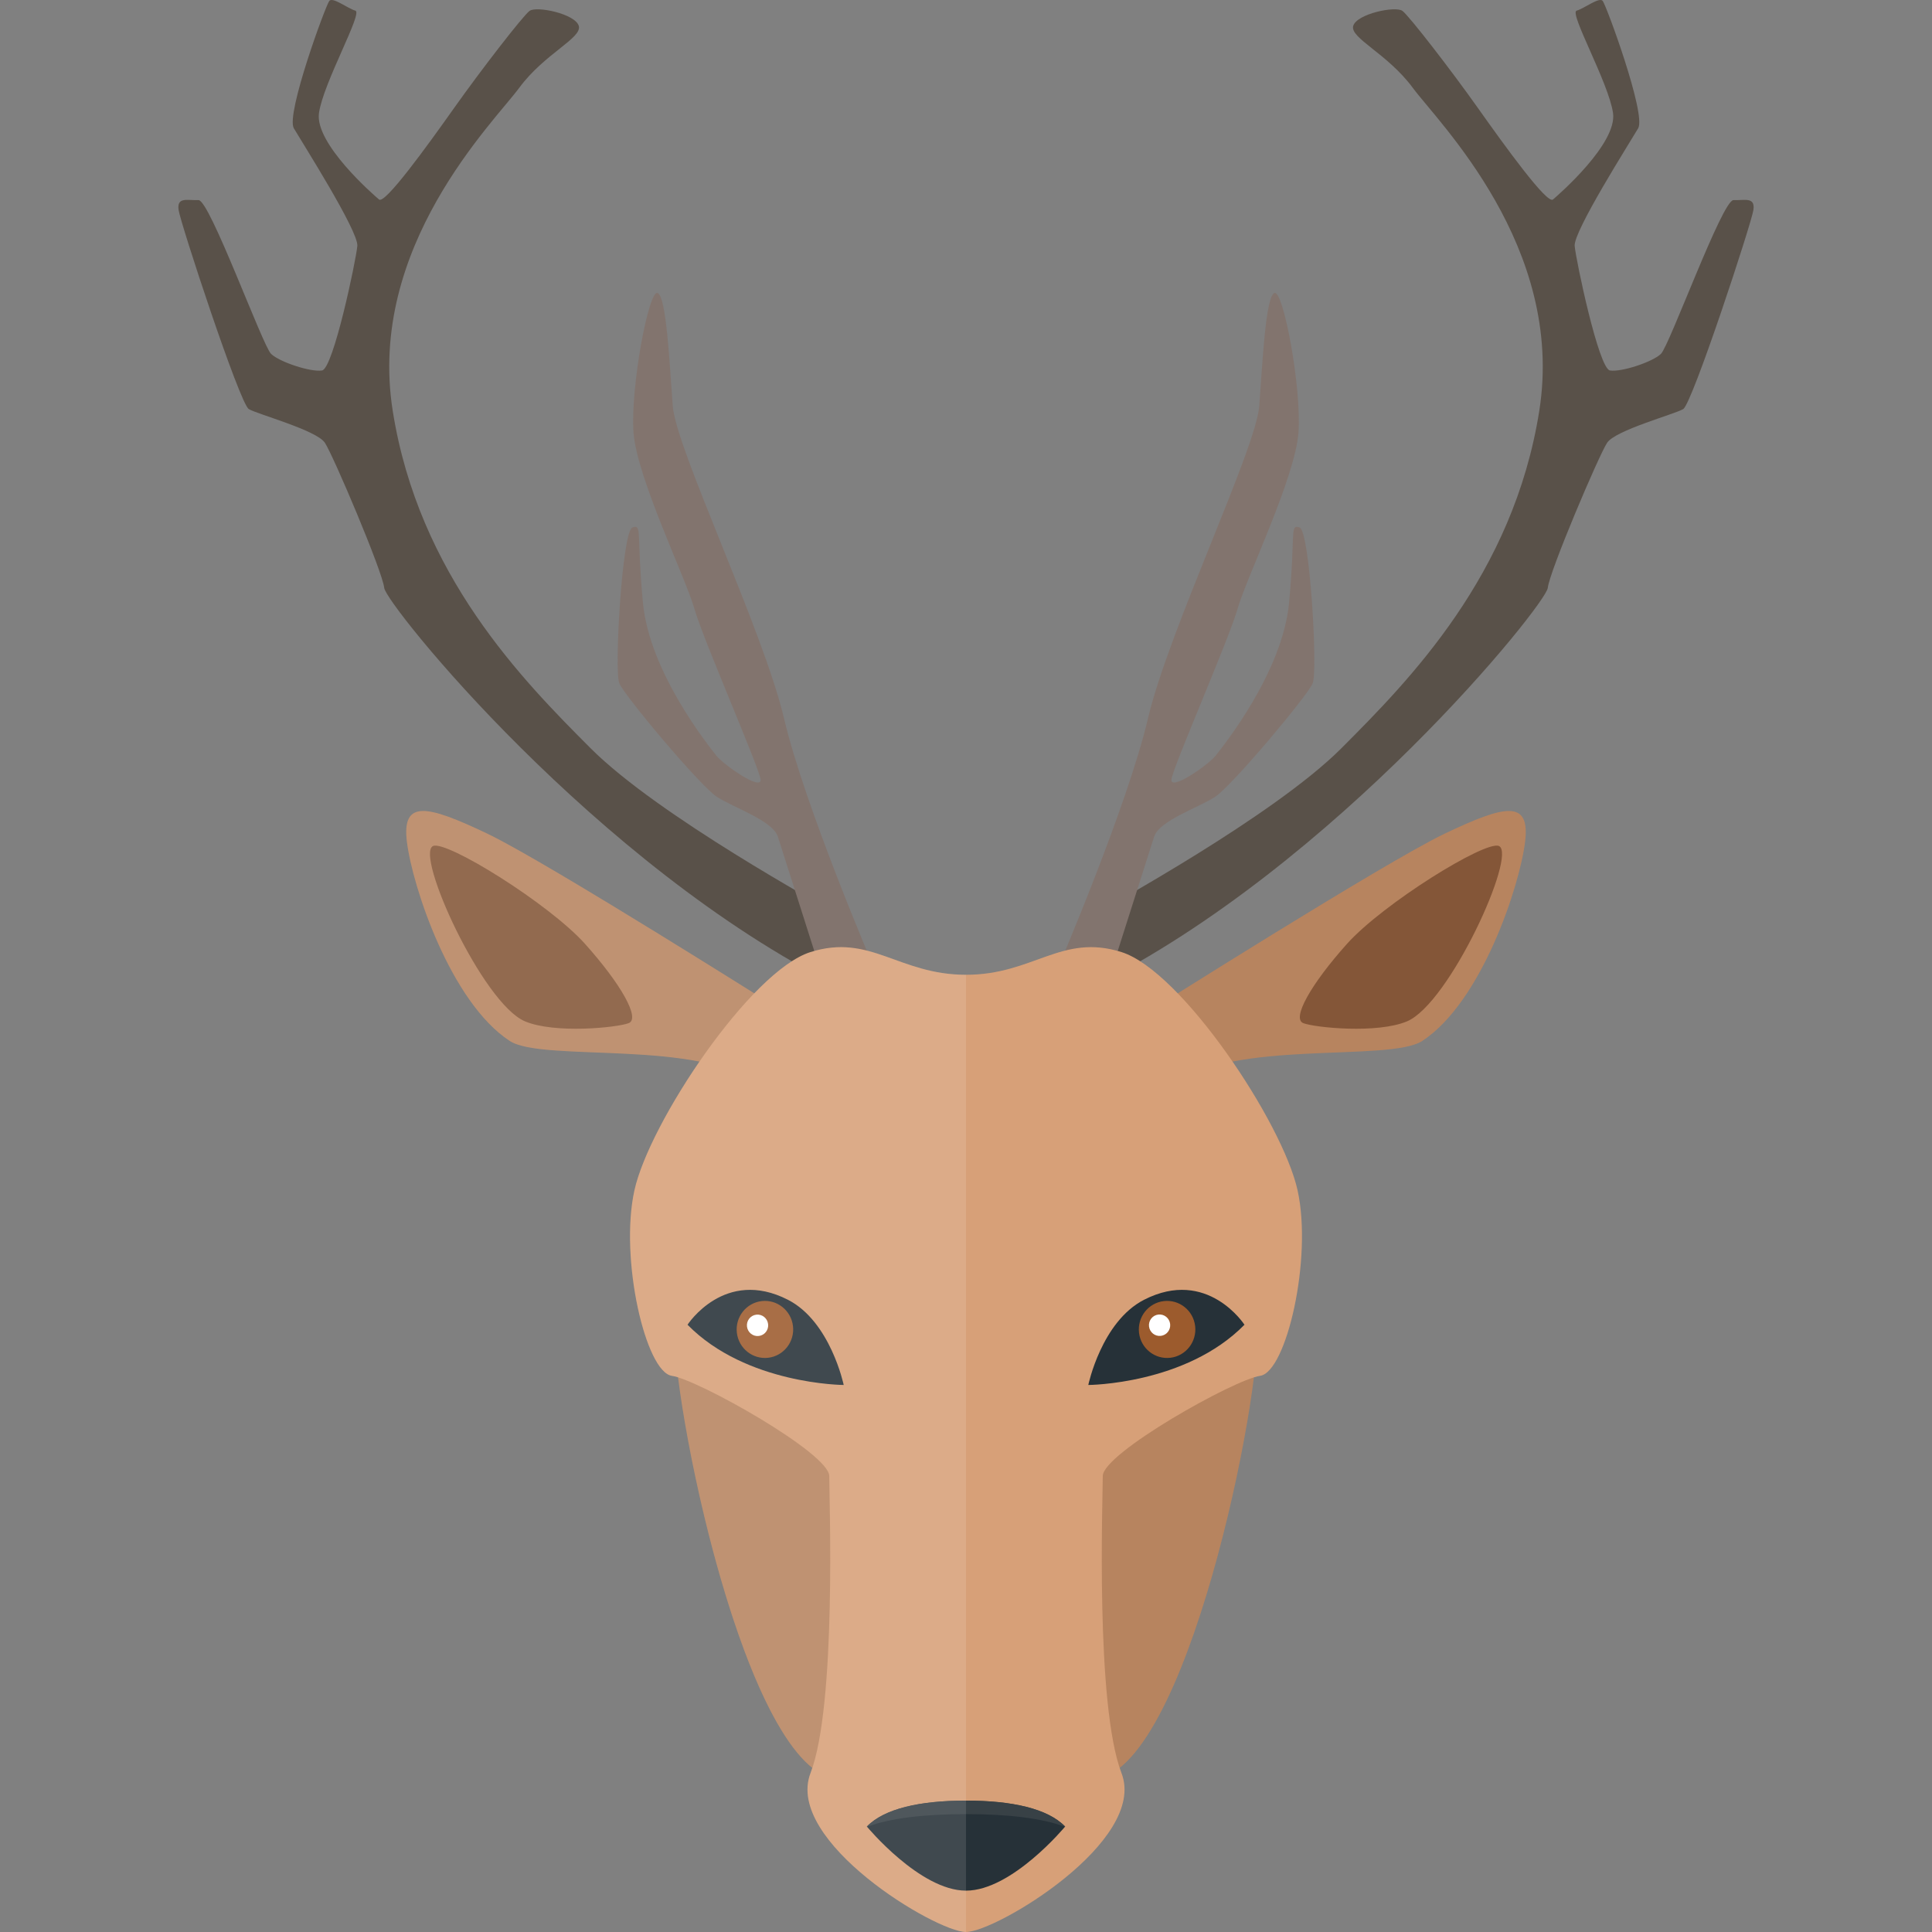 <?xml version="1.0" encoding="iso-8859-1"?>
<!-- Uploaded to: SVG Repo, www.svgrepo.com, Generator: SVG Repo Mixer Tools -->
<svg height="800px" width="800px" version="1.1" id="Capa_1" xmlns="http://www.w3.org/2000/svg" xmlns:xlink="http://www.w3.org/1999/xlink" 
	 viewBox="0 0 256.223 256.223" xml:space="preserve">
<rect x="0" y="0" width="256.223" height="256.223" fill="#808080" stroke="none"/>
<g>
	<g>
		<g>
			<path style="fill:#595149;" d="M110.19,120.788c-0.588-0.445-22.829-12.508-31.854-21.545
				c-9.026-9.038-22.808-23.003-26.252-44.755c-3.444-21.752,13.414-38.283,16.775-42.838c3.361-4.555,8.381-6.614,7.899-8.219
				c-0.481-1.604-5.631-2.675-6.535-1.981c-0.904,0.694-6.389,7.776-10.012,12.891c-3.623,5.115-9.162,12.776-9.941,12.119
				c-0.779-0.658-8.55-7.434-7.966-11.471c0.584-4.038,5.85-13.284,4.827-13.576c-1.023-0.291-2.987-1.841-3.453-1.3
				c-0.466,0.54-5.798,15.043-4.71,16.899c1.087,1.856,8.602,13.674,8.422,15.606c-0.179,1.932-3.186,16.264-4.679,16.513
				c-1.493,0.249-5.635-1.117-6.76-2.197c-1.125-1.081-8.149-20.452-9.624-20.396c-1.475,0.056-2.896-0.469-2.641,1.31
				c0.255,1.778,8.117,25.711,9.312,26.408c1.195,0.698,8.979,2.797,10.085,4.46c1.105,1.664,7.655,17.093,7.874,19.257
				c0.219,2.164,28.042,36.805,60.354,52.912L110.19,120.788z"/>
			<path style="fill:#82746E;" d="M115.986,128.54c0,0-9.264-21.584-12.003-33.247C101.242,83.63,89.65,59.547,89.22,53.841
				c-0.43-5.705-0.837-14.5-2.01-14.984c-1.173-0.484-3.62,12.566-3.192,18.51c0.428,5.943,6.92,19.297,8.068,23.345
				c1.147,4.048,8.556,20.972,8.779,22.637c0.224,1.665-4.927-1.937-5.86-3.132c-0.933-1.195-8.863-10.995-9.737-20.268
				c-0.875-9.273-0.048-10.455-1.401-9.99c-1.354,0.465-2.428,18.991-1.734,20.659c0.694,1.668,10.721,13.622,12.949,15.064
				c2.228,1.442,7.392,3.143,8.083,5.287c0.69,2.144,5.579,17.518,5.579,17.518L115.986,128.54z"/>
		</g>
		<g>
			<path style="fill:#595149;" d="M146.033,120.788c0.589-0.445,22.829-12.508,31.854-21.545
				c9.026-9.038,22.809-23.003,26.253-44.755c3.444-21.752-13.414-38.283-16.775-42.838c-3.36-4.555-8.381-6.614-7.899-8.219
				c0.481-1.604,5.631-2.675,6.535-1.981c0.904,0.694,6.39,7.776,10.013,12.891c3.623,5.115,9.161,12.776,9.94,12.119
				c0.778-0.658,8.55-7.434,7.966-11.471c-0.584-4.038-5.85-13.284-4.827-13.576c1.023-0.291,2.987-1.841,3.453-1.3
				c0.466,0.54,5.798,15.043,4.71,16.899c-1.087,1.856-8.602,13.674-8.422,15.606c0.179,1.932,3.186,16.264,4.679,16.513
				c1.492,0.249,5.635-1.117,6.76-2.197c1.125-1.081,8.148-20.452,9.624-20.396c1.475,0.056,2.895-0.469,2.641,1.31
				c-0.256,1.778-8.117,25.711-9.313,26.408c-1.194,0.698-8.979,2.797-10.084,4.46c-1.107,1.664-7.655,17.093-7.875,19.257
				c-0.22,2.164-28.043,36.805-60.354,52.912L146.033,120.788z"/>
			<path style="fill:#82746E;" d="M140.238,128.54c0,0,9.263-21.584,12.003-33.247c2.739-11.663,14.332-35.747,14.762-41.453
				c0.43-5.705,0.837-14.5,2.01-14.984c1.173-0.484,3.62,12.566,3.192,18.51c-0.428,5.943-6.921,19.297-8.068,23.345
				c-1.148,4.048-8.556,20.972-8.778,22.637c-0.224,1.665,4.927-1.937,5.859-3.132s8.863-10.995,9.737-20.268
				c0.875-9.273,0.048-10.455,1.402-9.99c1.354,0.465,2.428,18.991,1.733,20.659c-0.693,1.668-10.721,13.622-12.948,15.064
				c-2.227,1.442-7.393,3.143-8.083,5.287c-0.69,2.144-5.579,17.518-5.579,17.518L140.238,128.54z"/>
		</g>
	</g>
	<g>
		<g>
			<g>
				<path style="fill:#B7845F;" d="M151.758,134.526c0,0,31.971-20.229,39.881-23.988c7.91-3.759,11.321-4.564,10.62,1.108
					c-0.732,5.918-5.78,21.249-13.631,26.4c-4.362,2.863-25.277-0.298-33.147,5.877L151.758,134.526z"/>
				<path style="fill:#845638;" d="M198.793,112.199c-1.762-0.797-15.372,7.639-20.154,12.975
					c-4.781,5.337-7.377,9.929-5.783,10.521c1.594,0.593,9.785,1.422,13.742-0.243C192.226,133.086,201.227,113.301,198.793,112.199
					z"/>
			</g>
			<g>
				<path style="fill:#B7845F;" d="M104.465,134.526c0,0-31.971-20.229-39.881-23.988c-7.91-3.759-11.321-4.564-10.62,1.108
					c0.732,5.918,5.78,21.249,13.63,26.4c4.363,2.863,25.277-0.298,33.147,5.877L104.465,134.526z"/>
				<path style="fill:#845638;" d="M57.43,112.199c1.762-0.797,15.373,7.639,20.154,12.975c4.782,5.337,7.378,9.929,5.784,10.521
					c-1.594,0.593-9.785,1.422-13.743-0.243C63.998,133.086,54.997,113.301,57.43,112.199z"/>
			</g>
		</g>
		<g>
			<path style="fill:#B7845F;" d="M89.585,174.957c-1.398,6.125,8.25,57.164,20.556,60.839h18.598v-62.881L89.585,174.957z"/>
			<path style="fill:#B7845F;" d="M166.638,174.957c1.398,6.125-8.25,57.164-20.556,60.839h-18.597v-62.881L166.638,174.957z"/>
		</g>
		<path style="fill:#D7A078;" d="M172.089,157.876c-1.987-9.031-15.404-29.102-23.355-31.611c-7.95-2.509-11.678,3.011-20.622,3.011
			c-8.944,0-12.671-5.519-20.622-3.011c-7.951,2.509-21.368,22.58-23.355,31.611c-1.987,9.032,1.491,24.085,4.969,24.587
			c3.478,0.502,20.871,10.276,20.871,13.287c0,3.01,0.994,30.367-2.484,39.399c-3.478,9.032,16.647,21.074,20.622,21.074
			c3.976,0,24.101-12.042,20.622-21.074c-3.479-9.032-2.484-36.39-2.484-39.399c0-3.011,17.393-12.785,20.87-13.287
			C170.598,181.961,174.076,166.908,172.089,157.876z"/>
		<g>
			<path style="fill:#263138;" d="M128.112,238.798c-6.082,0-10.833,1.047-13.148,3.44c0,0,7.035,8.5,13.148,8.5
				c6.113,0,13.148-8.5,13.148-8.5C138.945,239.845,134.194,238.798,128.112,238.798z"/>
			<path style="opacity:0.8;fill:#3C454A;" d="M128.112,240.59c5.49,0,10.055,0.524,13.12,1.682
				c0.018-0.021,0.028-0.033,0.028-0.033c-2.315-2.394-7.066-3.44-13.148-3.44c-6.082,0-10.833,1.047-13.148,3.44
				c0,0,0.011,0.013,0.028,0.033C118.057,241.114,122.621,240.59,128.112,240.59z"/>
		</g>
		<g>
			<g>
				<path style="fill:#263138;" d="M111.893,183.677c0,0-12.929-0.055-20.712-7.989c0,0,4.914-7.611,13.316-3.311
					C110.138,175.263,111.893,183.677,111.893,183.677z"/>
				<g>
					<path style="fill:#9C5B2D;" d="M105.167,175.875c0.238,2.076-1.236,3.954-3.292,4.194c-2.056,0.239-3.916-1.249-4.153-3.324
						c-0.238-2.076,1.236-3.954,3.293-4.194C103.07,172.31,104.929,173.8,105.167,175.875z"/>
					
						<ellipse transform="matrix(0.993 -0.116 0.116 0.993 -19.666 12.798)" style="fill:#FFFFFF;" cx="100.437" cy="175.849" rx="1.41" ry="1.423"/>
				</g>
			</g>
			<g>
				<path style="fill:#263138;" d="M144.33,183.677c0,0,12.929-0.055,20.712-7.989c0,0-4.914-7.611-13.316-3.311
					C146.085,175.263,144.33,183.677,144.33,183.677z"/>
				<g>
					<path style="fill:#9C5B2D;" d="M158.502,175.875c0.237,2.076-1.236,3.954-3.293,4.194c-2.056,0.239-3.915-1.249-4.152-3.324
						c-0.238-2.076,1.236-3.954,3.292-4.194C156.404,172.31,158.264,173.8,158.502,175.875z"/>
					
						<ellipse transform="matrix(0.993 -0.116 0.116 0.993 -19.311 18.97)" style="fill:#FFFFFF;" cx="153.773" cy="175.849" rx="1.41" ry="1.423"/>
				</g>
			</g>
		</g>
		<path style="opacity:0.12;fill:#FFFFFF;" d="M128.112,129.275c-8.944,0-12.671-5.519-20.622-3.011
			c-2.188,0.69-4.792,2.717-7.456,5.473c-9.055-5.679-29.364-18.308-35.449-21.199c-7.91-3.759-11.321-4.564-10.62,1.108
			c0.732,5.918,5.78,21.249,13.63,26.4c3.262,2.141,15.772,0.915,25.169,2.739c-4.232,6.155-7.695,12.844-8.63,17.091
			c-1.988,9.032,1.491,24.085,4.969,24.587c0.219,0.032,0.495,0.088,0.817,0.165c1.846,14.75,8.936,44.715,17.807,51.831
			c-0.078,0.238-0.156,0.476-0.238,0.69c-3.478,9.032,16.647,21.074,20.622,21.074V129.275z"/>
	</g>
</g>
</svg>